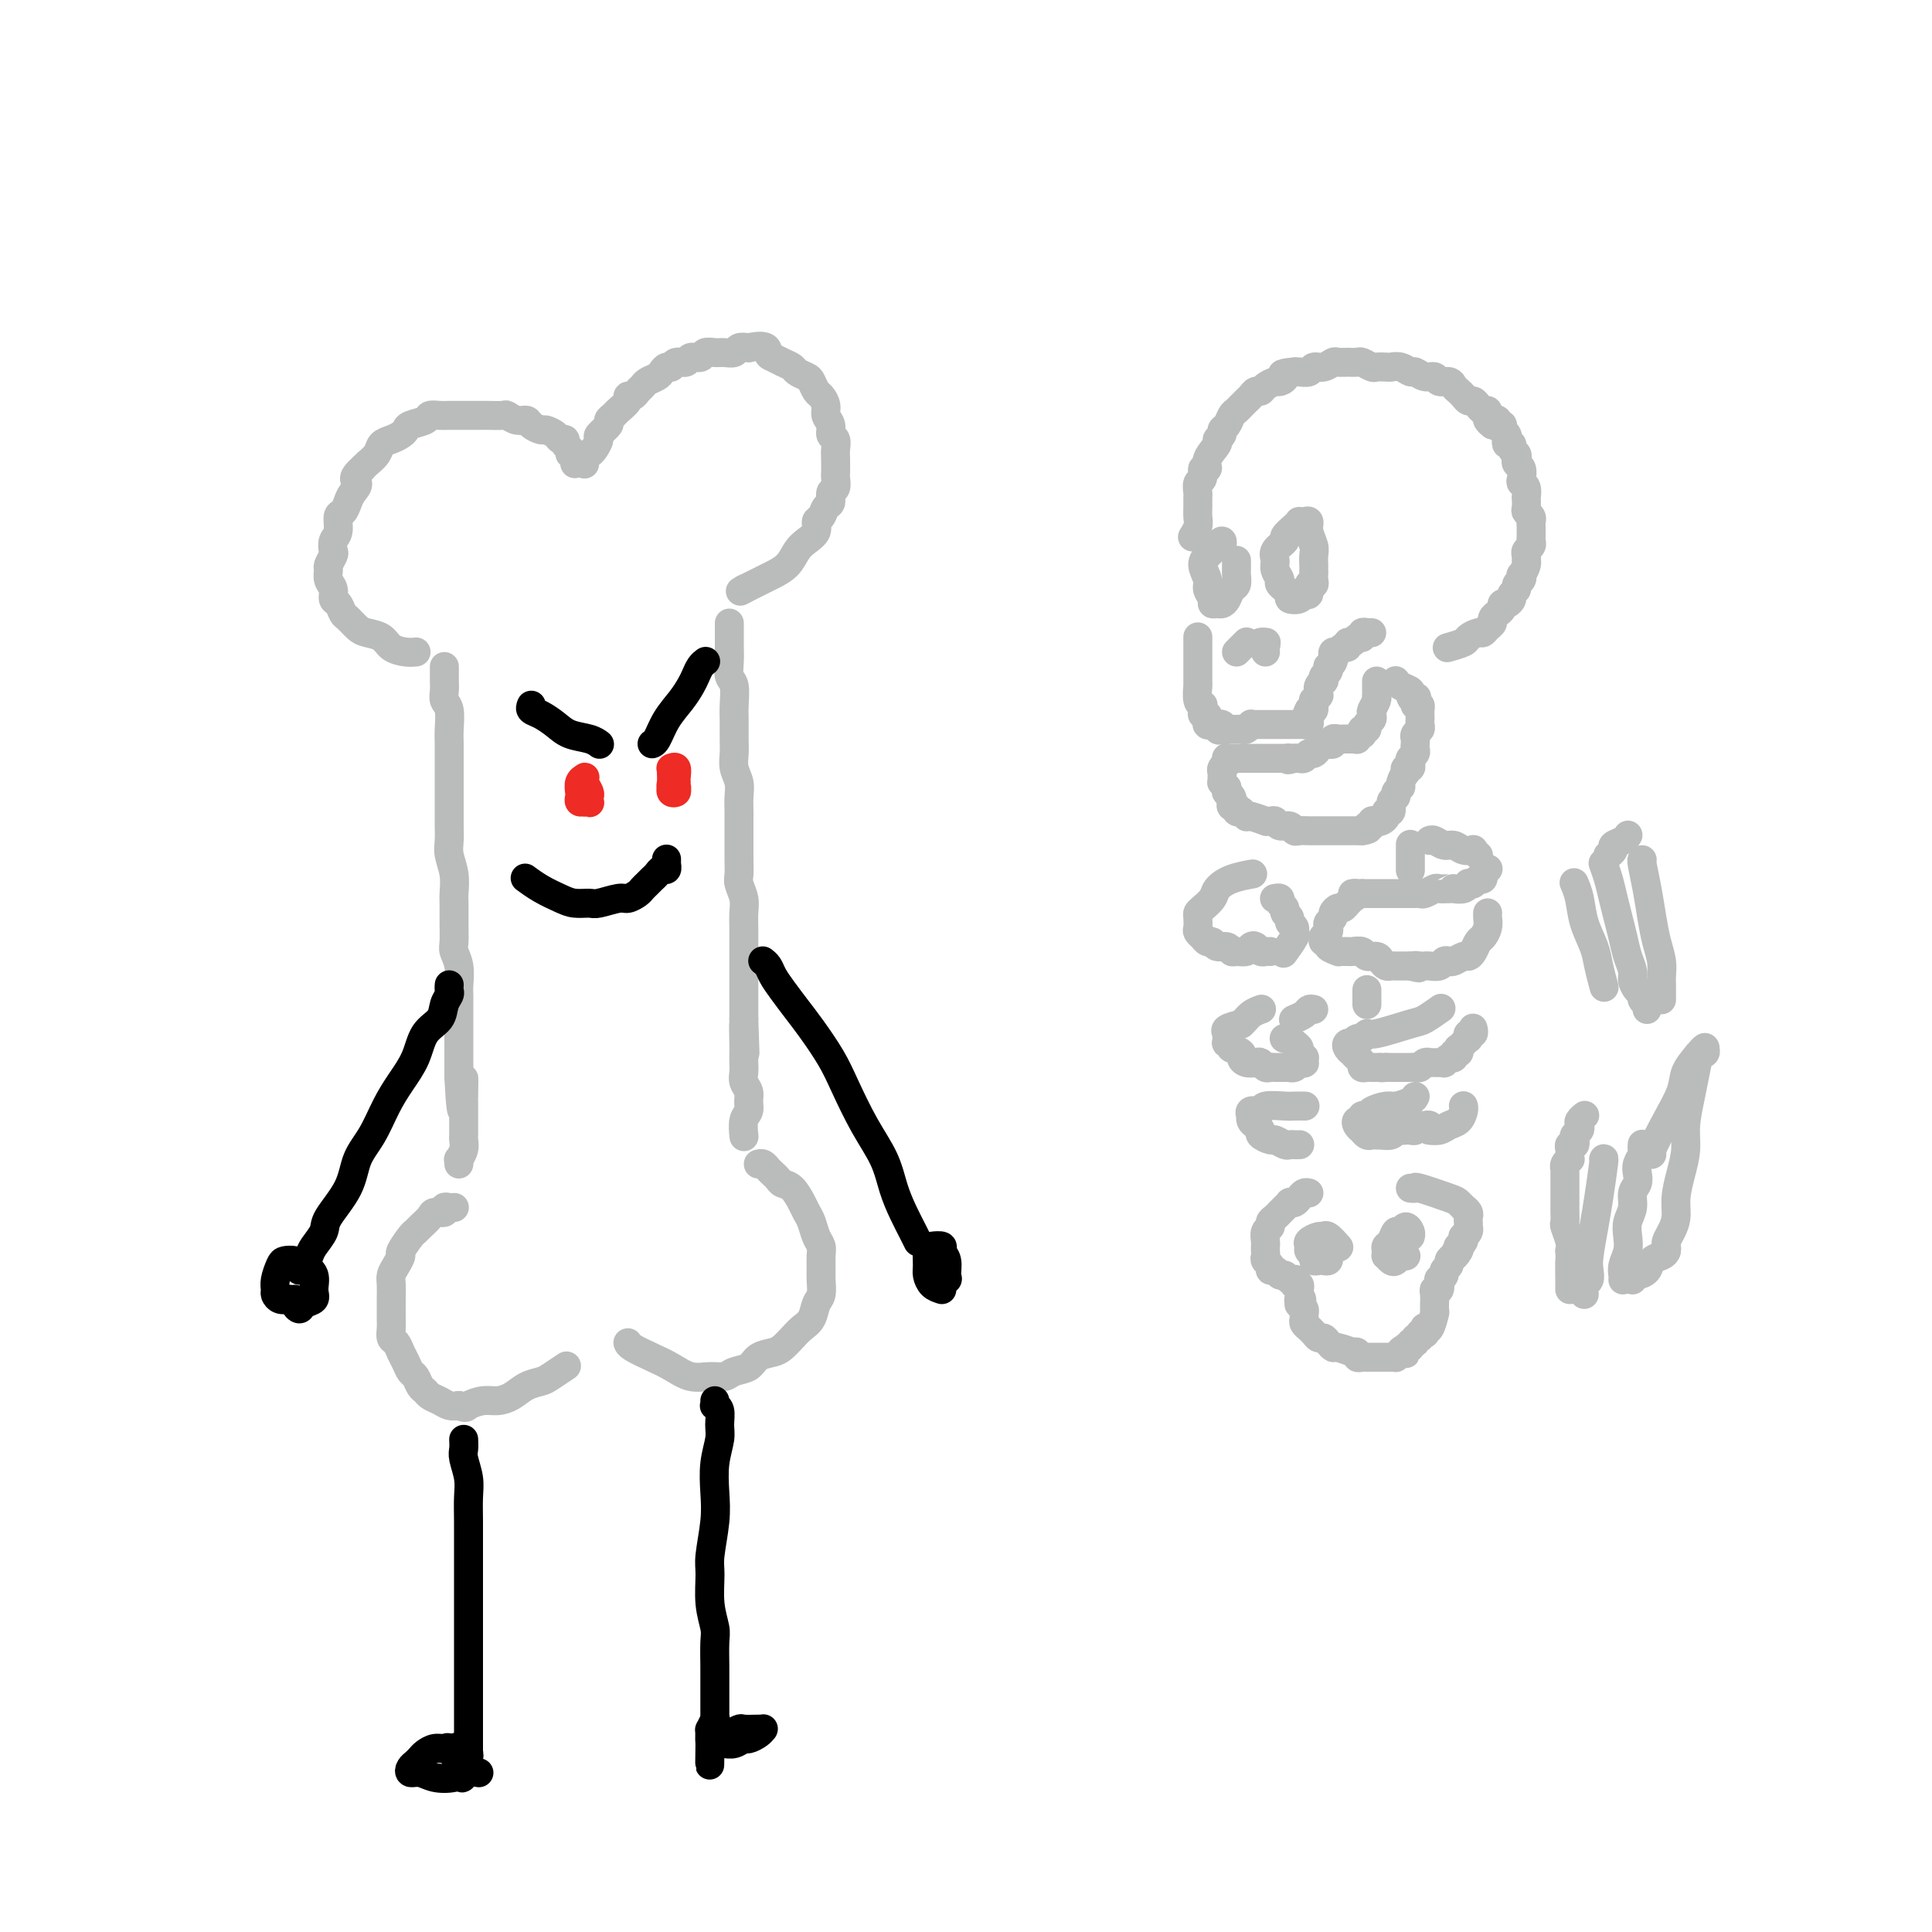<svg viewBox='0 0 400 400' version='1.1' xmlns='http://www.w3.org/2000/svg' xmlns:xlink='http://www.w3.org/1999/xlink'><g fill='none' stroke='#BABBBB' stroke-width='6' stroke-linecap='round' stroke-linejoin='round'><path d='M119,96c-0.033,-0.839 -0.065,-1.677 0,-2c0.065,-0.323 0.229,-0.129 0,0c-0.229,0.129 -0.849,0.193 -1,0c-0.151,-0.193 0.168,-0.643 0,-1c-0.168,-0.357 -0.823,-0.621 -1,-1c-0.177,-0.379 0.122,-0.871 0,-1c-0.122,-0.129 -0.667,0.106 -1,0c-0.333,-0.106 -0.456,-0.554 -1,-1c-0.544,-0.446 -1.510,-0.889 -2,-1c-0.490,-0.111 -0.503,0.110 -1,0c-0.497,-0.110 -1.479,-0.551 -2,-1c-0.521,-0.449 -0.581,-0.905 -1,-1c-0.419,-0.095 -1.197,0.171 -2,0c-0.803,-0.171 -1.632,-0.778 -2,-1c-0.368,-0.222 -0.273,-0.060 -1,0c-0.727,0.060 -2.274,0.016 -3,0c-0.726,-0.016 -0.631,-0.004 -1,0c-0.369,0.004 -1.201,0.001 -2,0c-0.799,-0.001 -1.566,-0.001 -2,0c-0.434,0.001 -0.534,0.003 -1,0c-0.466,-0.003 -1.298,-0.012 -2,0c-0.702,0.012 -1.273,0.045 -2,0c-0.727,-0.045 -1.609,-0.167 -2,0c-0.391,0.167 -0.293,0.622 -1,1c-0.707,0.378 -2.221,0.678 -3,1c-0.779,0.322 -0.824,0.666 -1,1c-0.176,0.334 -0.485,0.656 -1,1c-0.515,0.344 -1.238,0.708 -2,1c-0.762,0.292 -1.565,0.511 -2,1c-0.435,0.489 -0.502,1.247 -1,2c-0.498,0.753 -1.428,1.501 -2,2c-0.572,0.499 -0.786,0.750 -1,1'/><path d='M75,97c-2.654,2.284 -1.290,2.494 -1,3c0.290,0.506 -0.496,1.308 -1,2c-0.504,0.692 -0.727,1.273 -1,2c-0.273,0.727 -0.595,1.599 -1,2c-0.405,0.401 -0.892,0.330 -1,1c-0.108,0.670 0.163,2.081 0,3c-0.163,0.919 -0.761,1.344 -1,2c-0.239,0.656 -0.118,1.541 0,2c0.118,0.459 0.232,0.493 0,1c-0.232,0.507 -0.809,1.488 -1,2c-0.191,0.512 0.004,0.556 0,1c-0.004,0.444 -0.208,1.289 0,2c0.208,0.711 0.828,1.289 1,2c0.172,0.711 -0.105,1.556 0,2c0.105,0.444 0.593,0.486 1,1c0.407,0.514 0.732,1.499 1,2c0.268,0.501 0.480,0.519 1,1c0.520,0.481 1.350,1.425 2,2c0.650,0.575 1.120,0.781 2,1c0.880,0.219 2.169,0.451 3,1c0.831,0.549 1.202,1.415 2,2c0.798,0.585 2.023,0.888 3,1c0.977,0.112 1.708,0.032 2,0c0.292,-0.032 0.146,-0.016 0,0'/><path d='M121,96c-0.007,-0.023 -0.013,-0.047 0,0c0.013,0.047 0.046,0.163 0,0c-0.046,-0.163 -0.172,-0.606 0,-1c0.172,-0.394 0.642,-0.739 1,-1c0.358,-0.261 0.603,-0.437 1,-1c0.397,-0.563 0.947,-1.513 1,-2c0.053,-0.487 -0.390,-0.511 0,-1c0.390,-0.489 1.615,-1.444 2,-2c0.385,-0.556 -0.069,-0.713 0,-1c0.069,-0.287 0.663,-0.703 1,-1c0.337,-0.297 0.419,-0.475 1,-1c0.581,-0.525 1.662,-1.398 2,-2c0.338,-0.602 -0.065,-0.935 0,-1c0.065,-0.065 0.599,0.137 1,0c0.401,-0.137 0.671,-0.614 1,-1c0.329,-0.386 0.718,-0.682 1,-1c0.282,-0.318 0.457,-0.659 1,-1c0.543,-0.341 1.454,-0.684 2,-1c0.546,-0.316 0.728,-0.605 1,-1c0.272,-0.395 0.635,-0.894 1,-1c0.365,-0.106 0.732,0.183 1,0c0.268,-0.183 0.438,-0.837 1,-1c0.562,-0.163 1.516,0.167 2,0c0.484,-0.167 0.500,-0.830 1,-1c0.500,-0.170 1.486,0.151 2,0c0.514,-0.151 0.557,-0.776 1,-1c0.443,-0.224 1.287,-0.046 2,0c0.713,0.046 1.294,-0.039 2,0c0.706,0.039 1.536,0.203 2,0c0.464,-0.203 0.561,-0.772 1,-1c0.439,-0.228 1.219,-0.114 2,0'/><path d='M155,72c4.118,-0.904 3.914,0.335 4,1c0.086,0.665 0.460,0.756 1,1c0.540,0.244 1.244,0.642 2,1c0.756,0.358 1.565,0.677 2,1c0.435,0.323 0.498,0.649 1,1c0.502,0.351 1.445,0.727 2,1c0.555,0.273 0.722,0.443 1,1c0.278,0.557 0.667,1.500 1,2c0.333,0.500 0.610,0.558 1,1c0.390,0.442 0.893,1.269 1,2c0.107,0.731 -0.182,1.365 0,2c0.182,0.635 0.833,1.271 1,2c0.167,0.729 -0.151,1.551 0,2c0.151,0.449 0.772,0.525 1,1c0.228,0.475 0.062,1.350 0,2c-0.062,0.650 -0.021,1.076 0,2c0.021,0.924 0.020,2.346 0,3c-0.020,0.654 -0.061,0.541 0,1c0.061,0.459 0.224,1.489 0,2c-0.224,0.511 -0.835,0.503 -1,1c-0.165,0.497 0.115,1.498 0,2c-0.115,0.502 -0.625,0.505 -1,1c-0.375,0.495 -0.614,1.483 -1,2c-0.386,0.517 -0.917,0.565 -1,1c-0.083,0.435 0.283,1.258 0,2c-0.283,0.742 -1.215,1.402 -2,2c-0.785,0.598 -1.423,1.133 -2,2c-0.577,0.867 -1.093,2.068 -2,3c-0.907,0.932 -2.206,1.597 -3,2c-0.794,0.403 -1.084,0.544 -2,1c-0.916,0.456 -2.458,1.228 -4,2'/><path d='M154,122c-1.400,0.778 -0.400,0.222 0,0c0.400,-0.222 0.200,-0.111 0,0'/><path d='M151,129c0.000,0.328 0.000,0.657 0,1c-0.000,0.343 -0.001,0.701 0,1c0.001,0.299 0.004,0.539 0,1c-0.004,0.461 -0.015,1.142 0,2c0.015,0.858 0.057,1.894 0,3c-0.057,1.106 -0.211,2.281 0,3c0.211,0.719 0.789,0.982 1,2c0.211,1.018 0.056,2.789 0,4c-0.056,1.211 -0.011,1.860 0,3c0.011,1.140 -0.011,2.770 0,4c0.011,1.230 0.056,2.062 0,3c-0.056,0.938 -0.211,1.984 0,3c0.211,1.016 0.789,2.003 1,3c0.211,0.997 0.057,2.003 0,3c-0.057,0.997 -0.015,1.986 0,3c0.015,1.014 0.003,2.052 0,3c-0.003,0.948 0.003,1.804 0,3c-0.003,1.196 -0.015,2.732 0,4c0.015,1.268 0.057,2.269 0,3c-0.057,0.731 -0.211,1.193 0,2c0.211,0.807 0.789,1.958 1,3c0.211,1.042 0.057,1.974 0,3c-0.057,1.026 -0.015,2.147 0,3c0.015,0.853 0.004,1.440 0,2c-0.004,0.560 -0.001,1.094 0,2c0.001,0.906 0.000,2.186 0,3c-0.000,0.814 -0.000,1.163 0,2c0.000,0.837 0.000,2.163 0,3c-0.000,0.837 -0.000,1.187 0,2c0.000,0.813 0.000,2.089 0,3c-0.000,0.911 -0.000,1.455 0,2'/><path d='M154,211c0.464,12.982 0.125,4.437 0,2c-0.125,-2.437 -0.034,1.234 0,3c0.034,1.766 0.013,1.628 0,2c-0.013,0.372 -0.018,1.254 0,2c0.018,0.746 0.058,1.355 0,2c-0.058,0.645 -0.216,1.326 0,2c0.216,0.674 0.804,1.340 1,2c0.196,0.660 0.000,1.312 0,2c-0.000,0.688 0.196,1.411 0,2c-0.196,0.589 -0.784,1.043 -1,2c-0.216,0.957 -0.062,2.416 0,3c0.062,0.584 0.031,0.292 0,0'/><path d='M92,138c-0.001,0.327 -0.001,0.654 0,1c0.001,0.346 0.004,0.709 0,1c-0.004,0.291 -0.015,0.508 0,1c0.015,0.492 0.057,1.260 0,2c-0.057,0.740 -0.211,1.452 0,2c0.211,0.548 0.789,0.932 1,2c0.211,1.068 0.057,2.820 0,4c-0.057,1.180 -0.015,1.789 0,3c0.015,1.211 0.004,3.023 0,4c-0.004,0.977 -0.001,1.118 0,2c0.001,0.882 -0.001,2.504 0,4c0.001,1.496 0.004,2.868 0,4c-0.004,1.132 -0.015,2.026 0,3c0.015,0.974 0.057,2.027 0,3c-0.057,0.973 -0.211,1.866 0,3c0.211,1.134 0.789,2.510 1,4c0.211,1.490 0.056,3.095 0,4c-0.056,0.905 -0.011,1.112 0,2c0.011,0.888 -0.011,2.458 0,4c0.011,1.542 0.056,3.057 0,4c-0.056,0.943 -0.211,1.315 0,2c0.211,0.685 0.789,1.682 1,3c0.211,1.318 0.057,2.957 0,4c-0.057,1.043 -0.015,1.490 0,2c0.015,0.510 0.004,1.081 0,2c-0.004,0.919 -0.001,2.185 0,3c0.001,0.815 0.000,1.180 0,2c-0.000,0.820 -0.000,2.096 0,3c0.000,0.904 0.000,1.436 0,2c-0.000,0.564 -0.000,1.161 0,2c0.000,0.839 0.000,1.919 0,3'/><path d='M95,223c0.691,13.202 0.917,3.708 1,1c0.083,-2.708 0.022,1.371 0,3c-0.022,1.629 -0.006,0.808 0,1c0.006,0.192 0.001,1.399 0,2c-0.001,0.601 0.001,0.597 0,1c-0.001,0.403 -0.004,1.212 0,2c0.004,0.788 0.015,1.555 0,2c-0.015,0.445 -0.057,0.568 0,1c0.057,0.432 0.211,1.174 0,2c-0.211,0.826 -0.789,1.737 -1,2c-0.211,0.263 -0.057,-0.121 0,0c0.057,0.121 0.016,0.749 0,1c-0.016,0.251 -0.008,0.126 0,0'/><path d='M94,250c-0.021,0.002 -0.042,0.005 0,0c0.042,-0.005 0.148,-0.016 0,0c-0.148,0.016 -0.549,0.059 -1,0c-0.451,-0.059 -0.950,-0.219 -1,0c-0.050,0.219 0.351,0.819 0,1c-0.351,0.181 -1.455,-0.056 -2,0c-0.545,0.056 -0.532,0.404 -1,1c-0.468,0.596 -1.417,1.440 -2,2c-0.583,0.560 -0.800,0.835 -1,1c-0.200,0.165 -0.383,0.218 -1,1c-0.617,0.782 -1.668,2.291 -2,3c-0.332,0.709 0.055,0.616 0,1c-0.055,0.384 -0.551,1.243 -1,2c-0.449,0.757 -0.853,1.410 -1,2c-0.147,0.590 -0.039,1.116 0,2c0.039,0.884 0.010,2.125 0,3c-0.010,0.875 0.000,1.385 0,2c-0.000,0.615 -0.011,1.334 0,2c0.011,0.666 0.044,1.280 0,2c-0.044,0.720 -0.167,1.545 0,2c0.167,0.455 0.622,0.541 1,1c0.378,0.459 0.679,1.293 1,2c0.321,0.707 0.664,1.289 1,2c0.336,0.711 0.667,1.553 1,2c0.333,0.447 0.670,0.501 1,1c0.330,0.499 0.655,1.444 1,2c0.345,0.556 0.711,0.724 1,1c0.289,0.276 0.500,0.662 1,1c0.500,0.338 1.288,0.630 2,1c0.712,0.370 1.346,0.820 2,1c0.654,0.180 1.327,0.090 2,0'/><path d='M95,291c1.547,0.682 1.414,0.386 2,0c0.586,-0.386 1.890,-0.863 3,-1c1.110,-0.137 2.025,0.067 3,0c0.975,-0.067 2.010,-0.404 3,-1c0.990,-0.596 1.936,-1.452 3,-2c1.064,-0.548 2.246,-0.788 3,-1c0.754,-0.212 1.078,-0.397 2,-1c0.922,-0.603 2.440,-1.624 3,-2c0.560,-0.376 0.160,-0.107 0,0c-0.160,0.107 -0.080,0.054 0,0'/><path d='M157,241c0.333,-0.089 0.666,-0.178 1,0c0.334,0.178 0.670,0.623 1,1c0.330,0.377 0.656,0.685 1,1c0.344,0.315 0.708,0.637 1,1c0.292,0.363 0.512,0.768 1,1c0.488,0.232 1.244,0.292 2,1c0.756,0.708 1.513,2.063 2,3c0.487,0.937 0.705,1.457 1,2c0.295,0.543 0.668,1.108 1,2c0.332,0.892 0.625,2.111 1,3c0.375,0.889 0.833,1.450 1,2c0.167,0.550 0.041,1.091 0,2c-0.041,0.909 0.001,2.187 0,3c-0.001,0.813 -0.045,1.162 0,2c0.045,0.838 0.178,2.164 0,3c-0.178,0.836 -0.667,1.183 -1,2c-0.333,0.817 -0.511,2.103 -1,3c-0.489,0.897 -1.290,1.405 -2,2c-0.710,0.595 -1.330,1.276 -2,2c-0.670,0.724 -1.391,1.489 -2,2c-0.609,0.511 -1.107,0.768 -2,1c-0.893,0.232 -2.181,0.440 -3,1c-0.819,0.560 -1.170,1.472 -2,2c-0.830,0.528 -2.140,0.671 -3,1c-0.860,0.329 -1.271,0.842 -2,1c-0.729,0.158 -1.775,-0.041 -3,0c-1.225,0.041 -2.630,0.323 -4,0c-1.370,-0.323 -2.707,-1.249 -4,-2c-1.293,-0.751 -2.542,-1.325 -4,-2c-1.458,-0.675 -3.123,-1.451 -4,-2c-0.877,-0.549 -0.965,-0.871 -1,-1c-0.035,-0.129 -0.018,-0.064 0,0'/></g>
<g fill='none' stroke='#000000' stroke-width='6' stroke-linecap='round' stroke-linejoin='round'><path d='M138,178c-0.002,-0.122 -0.003,-0.244 0,0c0.003,0.244 0.012,0.853 0,1c-0.012,0.147 -0.045,-0.168 0,0c0.045,0.168 0.167,0.818 0,1c-0.167,0.182 -0.622,-0.106 -1,0c-0.378,0.106 -0.678,0.605 -1,1c-0.322,0.395 -0.667,0.684 -1,1c-0.333,0.316 -0.653,0.658 -1,1c-0.347,0.342 -0.719,0.684 -1,1c-0.281,0.316 -0.469,0.606 -1,1c-0.531,0.394 -1.405,0.891 -2,1c-0.595,0.109 -0.910,-0.169 -2,0c-1.090,0.169 -2.956,0.786 -4,1c-1.044,0.214 -1.268,0.026 -2,0c-0.732,-0.026 -1.972,0.112 -3,0c-1.028,-0.112 -1.842,-0.473 -3,-1c-1.158,-0.527 -2.658,-1.219 -4,-2c-1.342,-0.781 -2.526,-1.652 -3,-2c-0.474,-0.348 -0.237,-0.174 0,0'/><path d='M110,146c-0.152,0.355 -0.305,0.711 0,1c0.305,0.289 1.066,0.512 2,1c0.934,0.488 2.040,1.241 3,2c0.960,0.759 1.773,1.523 3,2c1.227,0.477 2.869,0.667 4,1c1.131,0.333 1.752,0.809 2,1c0.248,0.191 0.124,0.095 0,0'/><path d='M146,137c0.088,-0.064 0.176,-0.128 0,0c-0.176,0.128 -0.617,0.448 -1,1c-0.383,0.552 -0.708,1.335 -1,2c-0.292,0.665 -0.551,1.211 -1,2c-0.449,0.789 -1.087,1.819 -2,3c-0.913,1.181 -2.100,2.512 -3,4c-0.900,1.488 -1.511,3.131 -2,4c-0.489,0.869 -0.854,0.962 -1,1c-0.146,0.038 -0.073,0.019 0,0'/></g>
<g fill='none' stroke='#EE2B24' stroke-width='6' stroke-linecap='round' stroke-linejoin='round'><path d='M121,165c0.008,-0.115 0.016,-0.230 0,0c-0.016,0.230 -0.057,0.806 0,1c0.057,0.194 0.210,0.007 0,0c-0.210,-0.007 -0.785,0.166 -1,0c-0.215,-0.166 -0.072,-0.672 0,-1c0.072,-0.328 0.071,-0.478 0,-1c-0.071,-0.522 -0.211,-1.415 0,-2c0.211,-0.585 0.775,-0.862 1,-1c0.225,-0.138 0.113,-0.139 0,0c-0.113,0.139 -0.225,0.416 0,1c0.225,0.584 0.789,1.473 1,2c0.211,0.527 0.070,0.691 0,1c-0.070,0.309 -0.070,0.763 0,1c0.070,0.237 0.211,0.256 0,0c-0.211,-0.256 -0.775,-0.787 -1,-1c-0.225,-0.213 -0.113,-0.106 0,0'/><path d='M140,162c0.008,-0.114 0.016,-0.229 0,0c-0.016,0.229 -0.057,0.801 0,1c0.057,0.199 0.211,0.025 0,0c-0.211,-0.025 -0.788,0.098 -1,0c-0.212,-0.098 -0.058,-0.418 0,-1c0.058,-0.582 0.019,-1.425 0,-2c-0.019,-0.575 -0.019,-0.880 0,-1c0.019,-0.120 0.057,-0.054 0,0c-0.057,0.054 -0.211,0.095 0,0c0.211,-0.095 0.785,-0.326 1,0c0.215,0.326 0.072,1.208 0,2c-0.072,0.792 -0.072,1.494 0,2c0.072,0.506 0.215,0.816 0,1c-0.215,0.184 -0.789,0.242 -1,0c-0.211,-0.242 -0.060,-0.783 0,-1c0.060,-0.217 0.030,-0.108 0,0'/></g>
<g fill='none' stroke='#000000' stroke-width='6' stroke-linecap='round' stroke-linejoin='round'><path d='M93,204c0.007,-0.094 0.015,-0.188 0,0c-0.015,0.188 -0.052,0.656 0,1c0.052,0.344 0.195,0.562 0,1c-0.195,0.438 -0.726,1.095 -1,2c-0.274,0.905 -0.289,2.056 -1,3c-0.711,0.944 -2.118,1.679 -3,3c-0.882,1.321 -1.238,3.226 -2,5c-0.762,1.774 -1.931,3.417 -3,5c-1.069,1.583 -2.038,3.106 -3,5c-0.962,1.894 -1.916,4.159 -3,6c-1.084,1.841 -2.297,3.260 -3,5c-0.703,1.740 -0.895,3.803 -2,6c-1.105,2.197 -3.122,4.529 -4,6c-0.878,1.471 -0.617,2.083 -1,3c-0.383,0.917 -1.409,2.141 -2,3c-0.591,0.859 -0.746,1.354 -1,2c-0.254,0.646 -0.607,1.443 -1,2c-0.393,0.557 -0.827,0.873 -1,1c-0.173,0.127 -0.087,0.063 0,0'/><path d='M60,269c-0.730,0.093 -1.460,0.186 -2,0c-0.540,-0.186 -0.889,-0.652 -1,-1c-0.111,-0.348 0.015,-0.577 0,-1c-0.015,-0.423 -0.170,-1.039 0,-2c0.170,-0.961 0.666,-2.267 1,-3c0.334,-0.733 0.506,-0.895 1,-1c0.494,-0.105 1.311,-0.155 2,0c0.689,0.155 1.250,0.513 2,1c0.750,0.487 1.691,1.102 2,2c0.309,0.898 -0.012,2.080 0,3c0.012,0.920 0.357,1.577 0,2c-0.357,0.423 -1.416,0.611 -2,1c-0.584,0.389 -0.693,0.981 -1,1c-0.307,0.019 -0.814,-0.533 -1,-1c-0.186,-0.467 -0.053,-0.848 0,-1c0.053,-0.152 0.027,-0.076 0,0'/><path d='M158,199c-0.007,-0.005 -0.013,-0.010 0,0c0.013,0.010 0.047,0.035 0,0c-0.047,-0.035 -0.175,-0.130 0,0c0.175,0.130 0.654,0.486 1,1c0.346,0.514 0.561,1.186 1,2c0.439,0.814 1.103,1.772 2,3c0.897,1.228 2.028,2.728 3,4c0.972,1.272 1.787,2.316 3,4c1.213,1.684 2.825,4.007 4,6c1.175,1.993 1.914,3.656 3,6c1.086,2.344 2.518,5.369 4,8c1.482,2.631 3.014,4.866 4,7c0.986,2.134 1.427,4.165 2,6c0.573,1.835 1.278,3.472 2,5c0.722,1.528 1.462,2.946 2,4c0.538,1.054 0.876,1.745 1,2c0.124,0.255 0.036,0.073 0,0c-0.036,-0.073 -0.018,-0.036 0,0'/><path d='M195,267c-0.731,-0.235 -1.462,-0.469 -2,-1c-0.538,-0.531 -0.882,-1.358 -1,-2c-0.118,-0.642 -0.008,-1.098 0,-2c0.008,-0.902 -0.085,-2.251 0,-3c0.085,-0.749 0.348,-0.898 1,-1c0.652,-0.102 1.693,-0.158 2,0c0.307,0.158 -0.120,0.529 0,1c0.120,0.471 0.789,1.040 1,2c0.211,0.960 -0.035,2.310 0,3c0.035,0.690 0.349,0.721 0,1c-0.349,0.279 -1.363,0.806 -2,1c-0.637,0.194 -0.896,0.055 -1,0c-0.104,-0.055 -0.052,-0.028 0,0'/><path d='M96,298c0.030,0.716 0.061,1.432 0,2c-0.061,0.568 -0.212,0.989 0,2c0.212,1.011 0.789,2.611 1,4c0.211,1.389 0.057,2.565 0,4c-0.057,1.435 -0.015,3.128 0,5c0.015,1.872 0.004,3.924 0,6c-0.004,2.076 -0.001,4.176 0,6c0.001,1.824 0.000,3.370 0,5c-0.000,1.630 -0.000,3.342 0,5c0.000,1.658 0.000,3.263 0,5c-0.000,1.737 -0.000,3.607 0,5c0.000,1.393 0.000,2.310 0,3c-0.000,0.690 -0.000,1.153 0,2c0.000,0.847 0.000,2.077 0,3c-0.000,0.923 -0.000,1.539 0,2c0.000,0.461 0.000,0.767 0,1c-0.000,0.233 -0.000,0.392 0,1c0.000,0.608 0.000,1.666 0,2c-0.000,0.334 -0.000,-0.055 0,0c0.000,0.055 0.000,0.554 0,1c-0.000,0.446 -0.000,0.837 0,1c0.000,0.163 0.000,0.096 0,0c-0.000,-0.096 -0.000,-0.221 0,0c0.000,0.221 0.001,0.787 0,1c-0.001,0.213 -0.004,0.071 0,0c0.004,-0.071 0.015,-0.072 0,0c-0.015,0.072 -0.057,0.215 0,0c0.057,-0.215 0.211,-0.790 0,-1c-0.211,-0.210 -0.788,-0.057 -1,0c-0.212,0.057 -0.061,0.016 0,0c0.061,-0.016 0.030,-0.008 0,0'/><path d='M96,363c-0.179,10.039 -0.628,2.637 -1,0c-0.372,-2.637 -0.667,-0.507 -1,0c-0.333,0.507 -0.705,-0.607 -1,-1c-0.295,-0.393 -0.513,-0.064 -1,0c-0.487,0.064 -1.244,-0.138 -2,0c-0.756,0.138 -1.510,0.615 -2,1c-0.490,0.385 -0.714,0.677 -1,1c-0.286,0.323 -0.633,0.679 -1,1c-0.367,0.321 -0.755,0.609 -1,1c-0.245,0.391 -0.347,0.886 0,1c0.347,0.114 1.144,-0.151 2,0c0.856,0.151 1.771,0.720 3,1c1.229,0.280 2.773,0.271 4,0c1.227,-0.271 2.138,-0.804 3,-1c0.862,-0.196 1.675,-0.056 2,0c0.325,0.056 0.163,0.028 0,0'/><path d='M148,290c0.031,0.433 0.062,0.866 0,1c-0.062,0.134 -0.216,-0.031 0,0c0.216,0.031 0.804,0.257 1,1c0.196,0.743 0.001,2.001 0,3c-0.001,0.999 0.192,1.738 0,3c-0.192,1.262 -0.769,3.049 -1,5c-0.231,1.951 -0.115,4.068 0,6c0.115,1.932 0.231,3.680 0,6c-0.231,2.320 -0.808,5.213 -1,7c-0.192,1.787 0.001,2.467 0,4c-0.001,1.533 -0.196,3.919 0,6c0.196,2.081 0.785,3.856 1,5c0.215,1.144 0.058,1.657 0,3c-0.058,1.343 -0.015,3.515 0,5c0.015,1.485 0.004,2.281 0,3c-0.004,0.719 -0.001,1.360 0,2c0.001,0.640 0.001,1.280 0,2c-0.001,0.720 -0.004,1.521 0,2c0.004,0.479 0.015,0.635 0,1c-0.015,0.365 -0.057,0.938 0,1c0.057,0.062 0.211,-0.386 0,0c-0.211,0.386 -0.789,1.606 -1,2c-0.211,0.394 -0.057,-0.038 0,0c0.057,0.038 0.015,0.546 0,1c-0.015,0.454 -0.004,0.854 0,1c0.004,0.146 0.001,0.039 0,0c-0.001,-0.039 -0.000,-0.011 0,0c0.000,0.011 0.000,0.003 0,0c-0.000,-0.003 -0.000,-0.001 0,0c0.000,0.001 0.000,0.000 0,0c-0.000,-0.000 -0.000,-0.000 0,0'/><path d='M147,360c-0.142,10.768 0.003,2.689 0,0c-0.003,-2.689 -0.153,0.013 0,1c0.153,0.987 0.608,0.261 1,0c0.392,-0.261 0.720,-0.055 1,0c0.280,0.055 0.512,-0.041 1,0c0.488,0.041 1.231,0.217 2,0c0.769,-0.217 1.565,-0.829 2,-1c0.435,-0.171 0.509,0.098 1,0c0.491,-0.098 1.400,-0.562 2,-1c0.600,-0.438 0.892,-0.849 1,-1c0.108,-0.151 0.032,-0.040 0,0c-0.032,0.040 -0.021,0.010 0,0c0.021,-0.010 0.051,0.001 0,0c-0.051,-0.001 -0.182,-0.014 -1,0c-0.818,0.014 -2.322,0.055 -3,0c-0.678,-0.055 -0.529,-0.207 -1,0c-0.471,0.207 -1.563,0.773 -2,1c-0.437,0.227 -0.218,0.113 0,0'/></g>
<g fill='none' stroke='#BABBBB' stroke-width='6' stroke-linecap='round' stroke-linejoin='round'><path d='M309,88c-0.416,-0.341 -0.832,-0.683 -1,-1c-0.168,-0.317 -0.086,-0.611 0,-1c0.086,-0.389 0.178,-0.874 0,-1c-0.178,-0.126 -0.625,0.107 -1,0c-0.375,-0.107 -0.678,-0.554 -1,-1c-0.322,-0.446 -0.664,-0.893 -1,-1c-0.336,-0.107 -0.666,0.125 -1,0c-0.334,-0.125 -0.671,-0.607 -1,-1c-0.329,-0.393 -0.651,-0.698 -1,-1c-0.349,-0.302 -0.726,-0.602 -1,-1c-0.274,-0.398 -0.444,-0.895 -1,-1c-0.556,-0.105 -1.496,0.183 -2,0c-0.504,-0.183 -0.571,-0.837 -1,-1c-0.429,-0.163 -1.218,0.167 -2,0c-0.782,-0.167 -1.556,-0.829 -2,-1c-0.444,-0.171 -0.557,0.150 -1,0c-0.443,-0.150 -1.217,-0.771 -2,-1c-0.783,-0.229 -1.576,-0.065 -2,0c-0.424,0.065 -0.480,0.032 -1,0c-0.520,-0.032 -1.504,-0.061 -2,0c-0.496,0.061 -0.504,0.213 -1,0c-0.496,-0.213 -1.480,-0.790 -2,-1c-0.520,-0.210 -0.576,-0.052 -1,0c-0.424,0.052 -1.217,-0.001 -2,0c-0.783,0.001 -1.557,0.057 -2,0c-0.443,-0.057 -0.556,-0.225 -1,0c-0.444,0.225 -1.218,0.845 -2,1c-0.782,0.155 -1.570,-0.154 -2,0c-0.430,0.154 -0.500,0.772 -1,1c-0.500,0.228 -1.428,0.065 -2,0c-0.572,-0.065 -0.786,-0.033 -1,0'/><path d='M268,77c-3.804,0.317 -2.315,0.611 -2,1c0.315,0.389 -0.546,0.874 -1,1c-0.454,0.126 -0.503,-0.107 -1,0c-0.497,0.107 -1.443,0.553 -2,1c-0.557,0.447 -0.727,0.893 -1,1c-0.273,0.107 -0.651,-0.126 -1,0c-0.349,0.126 -0.671,0.610 -1,1c-0.329,0.390 -0.665,0.686 -1,1c-0.335,0.314 -0.668,0.648 -1,1c-0.332,0.352 -0.662,0.724 -1,1c-0.338,0.276 -0.683,0.456 -1,1c-0.317,0.544 -0.605,1.454 -1,2c-0.395,0.546 -0.898,0.730 -1,1c-0.102,0.270 0.198,0.627 0,1c-0.198,0.373 -0.894,0.764 -1,1c-0.106,0.236 0.379,0.319 0,1c-0.379,0.681 -1.622,1.960 -2,3c-0.378,1.040 0.109,1.841 0,2c-0.109,0.159 -0.814,-0.323 -1,0c-0.186,0.323 0.146,1.451 0,2c-0.146,0.549 -0.772,0.517 -1,1c-0.228,0.483 -0.060,1.480 0,2c0.060,0.520 0.012,0.564 0,1c-0.012,0.436 0.010,1.266 0,2c-0.010,0.734 -0.054,1.372 0,2c0.054,0.628 0.207,1.246 0,2c-0.207,0.754 -0.773,1.644 -1,2c-0.227,0.356 -0.113,0.178 0,0'/><path d='M309,87c-0.121,-0.009 -0.243,-0.017 0,0c0.243,0.017 0.850,0.061 1,0c0.150,-0.061 -0.157,-0.227 0,0c0.157,0.227 0.778,0.849 1,1c0.222,0.151 0.046,-0.167 0,0c-0.046,0.167 0.039,0.819 0,1c-0.039,0.181 -0.203,-0.110 0,0c0.203,0.110 0.771,0.621 1,1c0.229,0.379 0.118,0.626 0,1c-0.118,0.374 -0.241,0.874 0,1c0.241,0.126 0.848,-0.121 1,0c0.152,0.121 -0.152,0.609 0,1c0.152,0.391 0.759,0.686 1,1c0.241,0.314 0.116,0.648 0,1c-0.116,0.352 -0.224,0.723 0,1c0.224,0.277 0.778,0.460 1,1c0.222,0.540 0.112,1.435 0,2c-0.112,0.565 -0.226,0.799 0,1c0.226,0.201 0.792,0.368 1,1c0.208,0.632 0.060,1.727 0,2c-0.060,0.273 -0.030,-0.278 0,0c0.030,0.278 0.061,1.383 0,2c-0.061,0.617 -0.212,0.747 0,1c0.212,0.253 0.789,0.631 1,1c0.211,0.369 0.058,0.729 0,1c-0.058,0.271 -0.019,0.454 0,1c0.019,0.546 0.019,1.456 0,2c-0.019,0.544 -0.057,0.723 0,1c0.057,0.277 0.208,0.651 0,1c-0.208,0.349 -0.774,0.671 -1,1c-0.226,0.329 -0.113,0.664 0,1'/><path d='M316,115c0.139,2.984 -0.014,1.444 0,1c0.014,-0.444 0.196,0.210 0,1c-0.196,0.790 -0.769,1.717 -1,2c-0.231,0.283 -0.118,-0.079 0,0c0.118,0.079 0.243,0.598 0,1c-0.243,0.402 -0.852,0.686 -1,1c-0.148,0.314 0.167,0.658 0,1c-0.167,0.342 -0.814,0.683 -1,1c-0.186,0.317 0.091,0.610 0,1c-0.091,0.390 -0.550,0.878 -1,1c-0.450,0.122 -0.890,-0.122 -1,0c-0.110,0.122 0.111,0.610 0,1c-0.111,0.390 -0.555,0.683 -1,1c-0.445,0.317 -0.892,0.659 -1,1c-0.108,0.341 0.121,0.683 0,1c-0.121,0.317 -0.594,0.610 -1,1c-0.406,0.390 -0.747,0.879 -1,1c-0.253,0.121 -0.419,-0.125 -1,0c-0.581,0.125 -1.579,0.621 -2,1c-0.421,0.379 -0.267,0.640 -1,1c-0.733,0.360 -2.352,0.817 -3,1c-0.648,0.183 -0.324,0.091 0,0'/><path d='M284,131c-0.455,-0.009 -0.910,-0.018 -1,0c-0.090,0.018 0.183,0.061 0,0c-0.183,-0.061 -0.824,-0.228 -1,0c-0.176,0.228 0.111,0.850 0,1c-0.111,0.150 -0.621,-0.171 -1,0c-0.379,0.171 -0.626,0.835 -1,1c-0.374,0.165 -0.875,-0.167 -1,0c-0.125,0.167 0.124,0.833 0,1c-0.124,0.167 -0.622,-0.166 -1,0c-0.378,0.166 -0.636,0.832 -1,1c-0.364,0.168 -0.833,-0.161 -1,0c-0.167,0.161 -0.031,0.813 0,1c0.031,0.187 -0.043,-0.090 0,0c0.043,0.090 0.204,0.549 0,1c-0.204,0.451 -0.773,0.895 -1,1c-0.227,0.105 -0.112,-0.130 0,0c0.112,0.130 0.223,0.626 0,1c-0.223,0.374 -0.778,0.626 -1,1c-0.222,0.374 -0.112,0.870 0,1c0.112,0.130 0.226,-0.105 0,0c-0.226,0.105 -0.792,0.549 -1,1c-0.208,0.451 -0.060,0.910 0,1c0.060,0.090 0.030,-0.187 0,0c-0.030,0.187 -0.061,0.839 0,1c0.061,0.161 0.212,-0.168 0,0c-0.212,0.168 -0.788,0.833 -1,1c-0.212,0.167 -0.060,-0.165 0,0c0.060,0.165 0.026,0.828 0,1c-0.026,0.172 -0.046,-0.146 0,0c0.046,0.146 0.156,0.756 0,1c-0.156,0.244 -0.578,0.122 -1,0'/><path d='M271,147c-0.773,1.797 -0.207,0.289 0,0c0.207,-0.289 0.055,0.639 0,1c-0.055,0.361 -0.014,0.153 0,0c0.014,-0.153 0.000,-0.251 0,0c-0.000,0.251 0.014,0.852 0,1c-0.014,0.148 -0.055,-0.156 0,0c0.055,0.156 0.207,0.774 0,1c-0.207,0.226 -0.773,0.061 -1,0c-0.227,-0.061 -0.115,-0.016 0,0c0.115,0.016 0.234,0.004 0,0c-0.234,-0.004 -0.819,-0.001 -1,0c-0.181,0.001 0.043,0.000 0,0c-0.043,-0.000 -0.354,-0.000 -1,0c-0.646,0.000 -1.626,0.000 -2,0c-0.374,-0.000 -0.142,-0.000 0,0c0.142,0.000 0.193,-0.000 0,0c-0.193,0.000 -0.629,0.000 -1,0c-0.371,-0.000 -0.676,-0.000 -1,0c-0.324,0.000 -0.665,0.000 -1,0c-0.335,-0.000 -0.663,-0.001 -1,0c-0.337,0.001 -0.682,0.004 -1,0c-0.318,-0.004 -0.610,-0.015 -1,0c-0.390,0.015 -0.879,0.057 -1,0c-0.121,-0.057 0.126,-0.211 0,0c-0.126,0.211 -0.625,0.789 -1,1c-0.375,0.211 -0.626,0.057 -1,0c-0.374,-0.057 -0.871,-0.015 -1,0c-0.129,0.015 0.110,0.004 0,0c-0.110,-0.004 -0.568,-0.001 -1,0c-0.432,0.001 -0.838,0.000 -1,0c-0.162,-0.000 -0.081,-0.000 0,0'/><path d='M254,151c-2.872,0.215 -1.553,0.254 -1,0c0.553,-0.254 0.340,-0.800 0,-1c-0.340,-0.200 -0.808,-0.054 -1,0c-0.192,0.054 -0.108,0.014 0,0c0.108,-0.014 0.239,-0.004 0,0c-0.239,0.004 -0.849,0.002 -1,0c-0.151,-0.002 0.156,-0.005 0,0c-0.156,0.005 -0.774,0.016 -1,0c-0.226,-0.016 -0.060,-0.061 0,0c0.060,0.061 0.012,0.227 0,0c-0.012,-0.227 0.011,-0.848 0,-1c-0.011,-0.152 -0.056,0.166 0,0c0.056,-0.166 0.212,-0.815 0,-1c-0.212,-0.185 -0.793,0.093 -1,0c-0.207,-0.093 -0.041,-0.558 0,-1c0.041,-0.442 -0.041,-0.862 0,-1c0.041,-0.138 0.207,0.004 0,0c-0.207,-0.004 -0.788,-0.155 -1,-1c-0.212,-0.845 -0.057,-2.385 0,-3c0.057,-0.615 0.015,-0.303 0,0c-0.015,0.303 -0.004,0.599 0,0c0.004,-0.599 0.001,-2.094 0,-3c-0.001,-0.906 -0.000,-1.222 0,-2c0.000,-0.778 0.000,-2.017 0,-3c-0.000,-0.983 -0.000,-1.709 0,-2c0.000,-0.291 0.000,-0.145 0,0'/><path d='M272,118c0.009,0.344 0.017,0.689 0,1c-0.017,0.311 -0.061,0.590 0,1c0.061,0.410 0.225,0.951 0,1c-0.225,0.049 -0.839,-0.393 -1,0c-0.161,0.393 0.131,1.620 0,2c-0.131,0.380 -0.684,-0.087 -1,0c-0.316,0.087 -0.395,0.729 -1,1c-0.605,0.271 -1.735,0.172 -2,0c-0.265,-0.172 0.336,-0.416 0,-1c-0.336,-0.584 -1.609,-1.507 -2,-2c-0.391,-0.493 0.099,-0.556 0,-1c-0.099,-0.444 -0.789,-1.270 -1,-2c-0.211,-0.730 0.055,-1.365 0,-2c-0.055,-0.635 -0.431,-1.270 0,-2c0.431,-0.730 1.670,-1.555 2,-2c0.330,-0.445 -0.249,-0.511 0,-1c0.249,-0.489 1.325,-1.400 2,-2c0.675,-0.600 0.951,-0.888 1,-1c0.049,-0.112 -0.127,-0.048 0,0c0.127,0.048 0.556,0.081 1,0c0.444,-0.081 0.904,-0.277 1,0c0.096,0.277 -0.170,1.027 0,2c0.170,0.973 0.778,2.170 1,3c0.222,0.830 0.060,1.295 0,2c-0.060,0.705 -0.016,1.651 0,2c0.016,0.349 0.005,0.100 0,0c-0.005,-0.100 -0.002,-0.050 0,0'/><path d='M256,116c0.006,0.788 0.013,1.577 0,2c-0.013,0.423 -0.045,0.481 0,1c0.045,0.519 0.167,1.498 0,2c-0.167,0.502 -0.623,0.527 -1,1c-0.377,0.473 -0.674,1.392 -1,2c-0.326,0.608 -0.680,0.903 -1,1c-0.320,0.097 -0.606,-0.003 -1,0c-0.394,0.003 -0.895,0.111 -1,0c-0.105,-0.111 0.185,-0.439 0,-1c-0.185,-0.561 -0.845,-1.355 -1,-2c-0.155,-0.645 0.196,-1.142 0,-2c-0.196,-0.858 -0.938,-2.077 -1,-3c-0.062,-0.923 0.558,-1.550 1,-2c0.442,-0.450 0.707,-0.723 1,-1c0.293,-0.277 0.615,-0.559 1,-1c0.385,-0.441 0.835,-1.042 1,-1c0.165,0.042 0.047,0.726 0,1c-0.047,0.274 -0.024,0.137 0,0'/><path d='M262,133c0.144,-0.006 0.287,-0.012 0,0c-0.287,0.012 -1.005,0.042 -1,0c0.005,-0.042 0.733,-0.156 1,0c0.267,0.156 0.072,0.580 0,1c-0.072,0.420 -0.021,0.834 0,1c0.021,0.166 0.010,0.083 0,0'/><path d='M258,133c0.083,-0.083 0.167,-0.167 0,0c-0.167,0.167 -0.583,0.583 -1,1c-0.417,0.417 -0.833,0.833 -1,1c-0.167,0.167 -0.083,0.083 0,0'/><path d='M285,141c0.001,0.341 0.001,0.682 0,1c-0.001,0.318 -0.004,0.614 0,1c0.004,0.386 0.015,0.863 0,1c-0.015,0.137 -0.055,-0.065 0,0c0.055,0.065 0.207,0.398 0,1c-0.207,0.602 -0.772,1.472 -1,2c-0.228,0.528 -0.117,0.715 0,1c0.117,0.285 0.241,0.669 0,1c-0.241,0.331 -0.848,0.610 -1,1c-0.152,0.390 0.152,0.893 0,1c-0.152,0.107 -0.758,-0.182 -1,0c-0.242,0.182 -0.120,0.833 0,1c0.120,0.167 0.238,-0.151 0,0c-0.238,0.151 -0.834,0.773 -1,1c-0.166,0.227 0.096,0.061 0,0c-0.096,-0.061 -0.550,-0.016 -1,0c-0.450,0.016 -0.895,0.003 -1,0c-0.105,-0.003 0.130,0.003 0,0c-0.130,-0.003 -0.626,-0.015 -1,0c-0.374,0.015 -0.625,0.055 -1,0c-0.375,-0.055 -0.875,-0.207 -1,0c-0.125,0.207 0.125,0.772 0,1c-0.125,0.228 -0.625,0.118 -1,0c-0.375,-0.118 -0.625,-0.243 -1,0c-0.375,0.243 -0.874,0.853 -1,1c-0.126,0.147 0.121,-0.171 0,0c-0.121,0.171 -0.610,0.830 -1,1c-0.390,0.170 -0.682,-0.150 -1,0c-0.318,0.150 -0.663,0.771 -1,1c-0.337,0.229 -0.668,0.065 -1,0c-0.332,-0.065 -0.666,-0.033 -1,0'/><path d='M268,157c-2.173,0.619 -1.107,0.166 -1,0c0.107,-0.166 -0.746,-0.044 -1,0c-0.254,0.044 0.091,0.012 0,0c-0.091,-0.012 -0.617,-0.003 -1,0c-0.383,0.003 -0.624,0.001 -1,0c-0.376,-0.001 -0.888,-0.000 -1,0c-0.112,0.000 0.176,0.000 0,0c-0.176,-0.000 -0.817,-0.000 -1,0c-0.183,0.000 0.093,0.000 0,0c-0.093,-0.000 -0.554,-0.000 -1,0c-0.446,0.000 -0.876,0.000 -1,0c-0.124,-0.000 0.059,0.000 0,0c-0.059,-0.000 -0.360,-0.000 -1,0c-0.640,0.000 -1.621,0.000 -2,0c-0.379,-0.000 -0.158,-0.000 0,0c0.158,0.000 0.252,0.000 0,0c-0.252,-0.000 -0.851,-0.000 -1,0c-0.149,0.000 0.152,0.000 0,0c-0.152,-0.000 -0.759,-0.001 -1,0c-0.241,0.001 -0.117,0.004 0,0c0.117,-0.004 0.229,-0.016 0,0c-0.229,0.016 -0.797,0.060 -1,0c-0.203,-0.060 -0.040,-0.223 0,0c0.040,0.223 -0.042,0.833 0,1c0.042,0.167 0.208,-0.109 0,0c-0.208,0.109 -0.788,0.603 -1,1c-0.212,0.397 -0.054,0.698 0,1c0.054,0.302 0.004,0.607 0,1c-0.004,0.393 0.037,0.875 0,1c-0.037,0.125 -0.154,-0.107 0,0c0.154,0.107 0.577,0.554 1,1'/><path d='M254,163c-0.314,0.864 -0.098,0.024 0,0c0.098,-0.024 0.078,0.768 0,1c-0.078,0.232 -0.213,-0.097 0,0c0.213,0.097 0.774,0.618 1,1c0.226,0.382 0.117,0.624 0,1c-0.117,0.376 -0.243,0.884 0,1c0.243,0.116 0.853,-0.161 1,0c0.147,0.161 -0.171,0.761 0,1c0.171,0.239 0.831,0.115 1,0c0.169,-0.115 -0.153,-0.223 0,0c0.153,0.223 0.783,0.778 1,1c0.217,0.222 0.023,0.112 0,0c-0.023,-0.112 0.127,-0.227 1,0c0.873,0.227 2.471,0.797 3,1c0.529,0.203 -0.009,0.039 0,0c0.009,-0.039 0.566,0.046 1,0c0.434,-0.046 0.745,-0.223 1,0c0.255,0.223 0.453,0.844 1,1c0.547,0.156 1.442,-0.154 2,0c0.558,0.154 0.778,0.773 1,1c0.222,0.227 0.444,0.061 1,0c0.556,-0.061 1.444,-0.016 2,0c0.556,0.016 0.778,0.004 1,0c0.222,-0.004 0.445,-0.001 1,0c0.555,0.001 1.444,0.000 2,0c0.556,-0.000 0.779,-0.000 1,0c0.221,0.000 0.440,0.000 1,0c0.560,-0.000 1.459,-0.000 2,0c0.541,0.000 0.723,0.000 1,0c0.277,-0.000 0.651,-0.000 1,0c0.349,0.000 0.675,0.000 1,0'/><path d='M282,172c2.328,-0.243 1.148,-0.849 1,-1c-0.148,-0.151 0.735,0.153 1,0c0.265,-0.153 -0.088,-0.763 0,-1c0.088,-0.237 0.616,-0.100 1,0c0.384,0.100 0.624,0.164 1,0c0.376,-0.164 0.890,-0.555 1,-1c0.110,-0.445 -0.182,-0.945 0,-1c0.182,-0.055 0.837,0.336 1,0c0.163,-0.336 -0.168,-1.398 0,-2c0.168,-0.602 0.833,-0.743 1,-1c0.167,-0.257 -0.165,-0.628 0,-1c0.165,-0.372 0.828,-0.745 1,-1c0.172,-0.255 -0.146,-0.393 0,-1c0.146,-0.607 0.757,-1.682 1,-2c0.243,-0.318 0.117,0.122 0,0c-0.117,-0.122 -0.224,-0.806 0,-1c0.224,-0.194 0.778,0.103 1,0c0.222,-0.103 0.112,-0.605 0,-1c-0.112,-0.395 -0.226,-0.683 0,-1c0.226,-0.317 0.792,-0.662 1,-1c0.208,-0.338 0.060,-0.668 0,-1c-0.060,-0.332 -0.030,-0.666 0,-1c0.030,-0.334 0.061,-0.667 0,-1c-0.061,-0.333 -0.212,-0.667 0,-1c0.212,-0.333 0.789,-0.666 1,-1c0.211,-0.334 0.057,-0.667 0,-1c-0.057,-0.333 -0.018,-0.664 0,-1c0.018,-0.336 0.015,-0.678 0,-1c-0.015,-0.322 -0.043,-0.625 0,-1c0.043,-0.375 0.155,-0.821 0,-1c-0.155,-0.179 -0.578,-0.089 -1,0'/><path d='M293,146c0.532,-2.809 0.363,-1.331 0,-1c-0.363,0.331 -0.920,-0.486 -1,-1c-0.080,-0.514 0.318,-0.726 0,-1c-0.318,-0.274 -1.353,-0.609 -2,-1c-0.647,-0.391 -0.905,-0.836 -1,-1c-0.095,-0.164 -0.027,-0.047 0,0c0.027,0.047 0.014,0.023 0,0'/><path d='M308,180c-0.030,0.033 -0.060,0.065 0,0c0.060,-0.065 0.209,-0.229 0,0c-0.209,0.229 -0.777,0.850 -1,1c-0.223,0.150 -0.102,-0.170 0,0c0.102,0.170 0.186,0.829 0,1c-0.186,0.171 -0.640,-0.147 -1,0c-0.360,0.147 -0.626,0.757 -1,1c-0.374,0.243 -0.856,0.118 -1,0c-0.144,-0.118 0.051,-0.228 0,0c-0.051,0.228 -0.346,0.793 -1,1c-0.654,0.207 -1.666,0.054 -2,0c-0.334,-0.054 0.009,-0.011 0,0c-0.009,0.011 -0.369,-0.011 -1,0c-0.631,0.011 -1.531,0.056 -2,0c-0.469,-0.056 -0.507,-0.211 -1,0c-0.493,0.211 -1.442,0.789 -2,1c-0.558,0.211 -0.727,0.057 -1,0c-0.273,-0.057 -0.652,-0.015 -1,0c-0.348,0.015 -0.667,0.004 -1,0c-0.333,-0.004 -0.681,-0.001 -1,0c-0.319,0.001 -0.610,0.000 -1,0c-0.390,-0.000 -0.878,-0.000 -1,0c-0.122,0.000 0.121,0.000 0,0c-0.121,-0.000 -0.606,-0.000 -1,0c-0.394,0.000 -0.697,0.000 -1,0c-0.303,-0.000 -0.607,-0.000 -1,0c-0.393,0.000 -0.875,0.000 -1,0c-0.125,-0.000 0.107,-0.000 0,0c-0.107,0.000 -0.555,0.000 -1,0c-0.445,-0.000 -0.889,-0.000 -1,0c-0.111,0.000 0.111,0.000 0,0c-0.111,-0.000 -0.556,-0.000 -1,0'/><path d='M282,185c-3.411,0.091 -1.439,-0.182 -1,0c0.439,0.182 -0.656,0.818 -1,1c-0.344,0.182 0.061,-0.092 0,0c-0.061,0.092 -0.590,0.549 -1,1c-0.410,0.451 -0.702,0.894 -1,1c-0.298,0.106 -0.602,-0.126 -1,0c-0.398,0.126 -0.890,0.611 -1,1c-0.110,0.389 0.163,0.683 0,1c-0.163,0.317 -0.761,0.658 -1,1c-0.239,0.342 -0.118,0.684 0,1c0.118,0.316 0.232,0.606 0,1c-0.232,0.394 -0.810,0.893 -1,1c-0.190,0.107 0.010,-0.178 0,0c-0.010,0.178 -0.228,0.818 0,1c0.228,0.182 0.901,-0.095 1,0c0.099,0.095 -0.377,0.561 0,1c0.377,0.439 1.605,0.850 2,1c0.395,0.150 -0.045,0.039 0,0c0.045,-0.039 0.574,-0.007 1,0c0.426,0.007 0.748,-0.013 1,0c0.252,0.013 0.435,0.059 1,0c0.565,-0.059 1.513,-0.222 2,0c0.487,0.222 0.512,0.830 1,1c0.488,0.170 1.440,-0.098 2,0c0.560,0.098 0.727,0.562 1,1c0.273,0.438 0.650,0.849 1,1c0.350,0.151 0.671,0.040 1,0c0.329,-0.040 0.665,-0.011 1,0c0.335,0.011 0.667,0.003 1,0c0.333,-0.003 0.667,-0.001 1,0c0.333,0.001 0.667,0.000 1,0'/><path d='M292,200c2.964,0.774 1.375,0.208 1,0c-0.375,-0.208 0.463,-0.060 1,0c0.537,0.060 0.774,0.030 1,0c0.226,-0.030 0.441,-0.059 1,0c0.559,0.059 1.463,0.208 2,0c0.537,-0.208 0.707,-0.773 1,-1c0.293,-0.227 0.708,-0.115 1,0c0.292,0.115 0.459,0.234 1,0c0.541,-0.234 1.454,-0.821 2,-1c0.546,-0.179 0.724,0.051 1,0c0.276,-0.051 0.648,-0.384 1,-1c0.352,-0.616 0.683,-1.514 1,-2c0.317,-0.486 0.621,-0.561 1,-1c0.379,-0.439 0.834,-1.241 1,-2c0.166,-0.759 0.045,-1.473 0,-2c-0.045,-0.527 -0.013,-0.865 0,-1c0.013,-0.135 0.006,-0.068 0,0'/><path d='M264,186c-0.122,0.024 -0.244,0.048 0,0c0.244,-0.048 0.854,-0.168 1,0c0.146,0.168 -0.172,0.622 0,1c0.172,0.378 0.835,0.678 1,1c0.165,0.322 -0.166,0.664 0,1c0.166,0.336 0.831,0.665 1,1c0.169,0.335 -0.158,0.675 0,1c0.158,0.325 0.802,0.634 1,1c0.198,0.366 -0.050,0.789 0,1c0.050,0.211 0.398,0.211 0,1c-0.398,0.789 -1.542,2.368 -2,3c-0.458,0.632 -0.229,0.316 0,0'/><path d='M263,197c-0.447,0.008 -0.893,0.015 -1,0c-0.107,-0.015 0.127,-0.053 0,0c-0.127,0.053 -0.615,0.196 -1,0c-0.385,-0.196 -0.667,-0.731 -1,-1c-0.333,-0.269 -0.718,-0.272 -1,0c-0.282,0.272 -0.460,0.820 -1,1c-0.540,0.180 -1.440,-0.008 -2,0c-0.560,0.008 -0.780,0.214 -1,0c-0.220,-0.214 -0.441,-0.846 -1,-1c-0.559,-0.154 -1.455,0.170 -2,0c-0.545,-0.170 -0.738,-0.833 -1,-1c-0.262,-0.167 -0.592,0.164 -1,0c-0.408,-0.164 -0.894,-0.821 -1,-1c-0.106,-0.179 0.167,0.121 0,0c-0.167,-0.121 -0.775,-0.661 -1,-1c-0.225,-0.339 -0.067,-0.475 0,-1c0.067,-0.525 0.044,-1.439 0,-2c-0.044,-0.561 -0.110,-0.770 0,-1c0.110,-0.230 0.395,-0.482 1,-1c0.605,-0.518 1.532,-1.302 2,-2c0.468,-0.698 0.479,-1.311 1,-2c0.521,-0.689 1.552,-1.453 3,-2c1.448,-0.547 3.313,-0.878 4,-1c0.687,-0.122 0.196,-0.035 0,0c-0.196,0.035 -0.098,0.017 0,0'/><path d='M306,177c-0.034,-0.030 -0.068,-0.059 0,0c0.068,0.059 0.236,0.208 0,0c-0.236,-0.208 -0.878,-0.773 -1,-1c-0.122,-0.227 0.276,-0.117 0,0c-0.276,0.117 -1.226,0.242 -2,0c-0.774,-0.242 -1.370,-0.849 -2,-1c-0.630,-0.151 -1.293,0.155 -2,0c-0.707,-0.155 -1.460,-0.773 -2,-1c-0.540,-0.227 -0.869,-0.065 -1,0c-0.131,0.065 -0.066,0.032 0,0'/><path d='M292,175c0.000,0.057 0.000,0.114 0,0c0.000,-0.114 0.000,-0.398 0,0c0.000,0.398 0.000,1.478 0,2c-0.000,0.522 -0.000,0.487 0,1c0.000,0.513 0.000,1.575 0,2c0.000,0.425 0.000,0.212 0,0'/><path d='M305,213c-0.030,-0.122 -0.060,-0.244 0,0c0.060,0.244 0.208,0.854 0,1c-0.208,0.146 -0.774,-0.171 -1,0c-0.226,0.171 -0.112,0.829 0,1c0.112,0.171 0.222,-0.146 0,0c-0.222,0.146 -0.778,0.756 -1,1c-0.222,0.244 -0.111,0.122 0,0c0.111,-0.122 0.222,-0.244 0,0c-0.222,0.244 -0.777,0.854 -1,1c-0.223,0.146 -0.115,-0.172 0,0c0.115,0.172 0.237,0.835 0,1c-0.237,0.165 -0.833,-0.166 -1,0c-0.167,0.166 0.095,0.829 0,1c-0.095,0.171 -0.547,-0.150 -1,0c-0.453,0.150 -0.909,0.772 -1,1c-0.091,0.228 0.182,0.061 0,0c-0.182,-0.061 -0.818,-0.016 -1,0c-0.182,0.016 0.092,0.003 0,0c-0.092,-0.003 -0.549,0.003 -1,0c-0.451,-0.003 -0.894,-0.015 -1,0c-0.106,0.015 0.126,0.057 0,0c-0.126,-0.057 -0.611,-0.211 -1,0c-0.389,0.211 -0.681,0.789 -1,1c-0.319,0.211 -0.664,0.057 -1,0c-0.336,-0.057 -0.664,-0.015 -1,0c-0.336,0.015 -0.682,0.004 -1,0c-0.318,-0.004 -0.610,-0.001 -1,0c-0.390,0.001 -0.878,0.000 -1,0c-0.122,-0.000 0.121,-0.000 0,0c-0.121,0.000 -0.606,0.000 -1,0c-0.394,-0.000 -0.697,-0.000 -1,0'/><path d='M287,221c-2.035,0.155 -1.124,0.042 -1,0c0.124,-0.042 -0.541,-0.014 -1,0c-0.459,0.014 -0.714,0.015 -1,0c-0.286,-0.015 -0.602,-0.047 -1,0c-0.398,0.047 -0.876,0.171 -1,0c-0.124,-0.171 0.107,-0.637 0,-1c-0.107,-0.363 -0.552,-0.623 -1,-1c-0.448,-0.377 -0.901,-0.872 -1,-1c-0.099,-0.128 0.155,0.110 0,0c-0.155,-0.110 -0.718,-0.570 -1,-1c-0.282,-0.430 -0.283,-0.832 0,-1c0.283,-0.168 0.850,-0.102 1,0c0.150,0.102 -0.116,0.239 0,0c0.116,-0.239 0.616,-0.856 1,-1c0.384,-0.144 0.654,0.184 1,0c0.346,-0.184 0.769,-0.880 1,-1c0.231,-0.120 0.269,0.335 2,0c1.731,-0.335 5.155,-1.461 7,-2c1.845,-0.539 2.112,-0.491 3,-1c0.888,-0.509 2.397,-1.574 3,-2c0.603,-0.426 0.302,-0.213 0,0'/><path d='M266,215c-0.119,-0.006 -0.238,-0.013 0,0c0.238,0.013 0.833,0.045 1,0c0.167,-0.045 -0.095,-0.166 0,0c0.095,0.166 0.547,0.618 1,1c0.453,0.382 0.906,0.695 1,1c0.094,0.305 -0.170,0.604 0,1c0.170,0.396 0.775,0.890 1,1c0.225,0.110 0.072,-0.163 0,0c-0.072,0.163 -0.062,0.762 0,1c0.062,0.238 0.176,0.116 0,0c-0.176,-0.116 -0.642,-0.227 -1,0c-0.358,0.227 -0.607,0.793 -1,1c-0.393,0.207 -0.932,0.055 -1,0c-0.068,-0.055 0.333,-0.014 0,0c-0.333,0.014 -1.399,-0.000 -2,0c-0.601,0.000 -0.738,0.014 -1,0c-0.262,-0.014 -0.651,-0.055 -1,0c-0.349,0.055 -0.658,0.208 -1,0c-0.342,-0.208 -0.716,-0.776 -1,-1c-0.284,-0.224 -0.476,-0.102 -1,0c-0.524,0.102 -1.379,0.186 -2,0c-0.621,-0.186 -1.007,-0.642 -1,-1c0.007,-0.358 0.408,-0.617 0,-1c-0.408,-0.383 -1.626,-0.890 -2,-1c-0.374,-0.110 0.097,0.178 0,0c-0.097,-0.178 -0.760,-0.821 -1,-1c-0.240,-0.179 -0.056,0.107 0,0c0.056,-0.107 -0.016,-0.606 0,-1c0.016,-0.394 0.120,-0.683 0,-1c-0.120,-0.317 -0.463,-0.662 0,-1c0.463,-0.338 1.731,-0.669 3,-1'/><path d='M257,212c0.798,-0.702 1.292,-1.458 2,-2c0.708,-0.542 1.631,-0.869 2,-1c0.369,-0.131 0.185,-0.065 0,0'/><path d='M272,209c-0.370,-0.083 -0.740,-0.166 -1,0c-0.260,0.166 -0.410,0.581 -1,1c-0.590,0.419 -1.620,0.844 -2,1c-0.380,0.156 -0.108,0.045 0,0c0.108,-0.045 0.054,-0.022 0,0'/><path d='M283,205c0.000,-0.091 0.000,-0.182 0,0c0.000,0.182 0.000,0.636 0,1c0.000,0.364 0.000,0.636 0,1c0.000,0.364 0.000,0.818 0,1c0.000,0.182 0.000,0.091 0,0'/><path d='M296,234c0.091,-0.420 0.183,-0.841 0,-1c-0.183,-0.159 -0.640,-0.057 -1,0c-0.360,0.057 -0.621,0.068 -1,0c-0.379,-0.068 -0.875,-0.214 -1,0c-0.125,0.214 0.121,0.788 0,1c-0.121,0.212 -0.608,0.060 -1,0c-0.392,-0.060 -0.687,-0.030 -1,0c-0.313,0.030 -0.643,0.061 -1,0c-0.357,-0.061 -0.740,-0.212 -1,0c-0.260,0.212 -0.399,0.789 -1,1c-0.601,0.211 -1.666,0.058 -2,0c-0.334,-0.058 0.064,-0.019 0,0c-0.064,0.019 -0.591,0.020 -1,0c-0.409,-0.020 -0.702,-0.061 -1,0c-0.298,0.061 -0.603,0.222 -1,0c-0.397,-0.222 -0.887,-0.829 -1,-1c-0.113,-0.171 0.151,0.094 0,0c-0.151,-0.094 -0.716,-0.546 -1,-1c-0.284,-0.454 -0.285,-0.909 0,-1c0.285,-0.091 0.857,0.182 1,0c0.143,-0.182 -0.143,-0.819 0,-1c0.143,-0.181 0.714,0.092 1,0c0.286,-0.092 0.287,-0.550 1,-1c0.713,-0.450 2.139,-0.891 3,-1c0.861,-0.109 1.159,0.115 2,0c0.841,-0.115 2.226,-0.569 3,-1c0.774,-0.431 0.935,-0.837 1,-1c0.065,-0.163 0.032,-0.081 0,0'/><path d='M303,229c-0.017,-0.059 -0.035,-0.117 0,0c0.035,0.117 0.121,0.410 0,1c-0.121,0.590 -0.450,1.479 -1,2c-0.550,0.521 -1.323,0.676 -2,1c-0.677,0.324 -1.259,0.818 -2,1c-0.741,0.182 -1.640,0.052 -2,0c-0.360,-0.052 -0.180,-0.026 0,0'/><path d='M269,237c0.087,-0.002 0.174,-0.005 0,0c-0.174,0.005 -0.609,0.016 -1,0c-0.391,-0.016 -0.740,-0.060 -1,0c-0.260,0.060 -0.433,0.223 -1,0c-0.567,-0.223 -1.528,-0.833 -2,-1c-0.472,-0.167 -0.456,0.110 -1,0c-0.544,-0.110 -1.649,-0.608 -2,-1c-0.351,-0.392 0.050,-0.678 0,-1c-0.050,-0.322 -0.551,-0.679 -1,-1c-0.449,-0.321 -0.845,-0.607 -1,-1c-0.155,-0.393 -0.070,-0.894 0,-1c0.070,-0.106 0.123,0.182 0,0c-0.123,-0.182 -0.424,-0.833 0,-1c0.424,-0.167 1.571,0.151 2,0c0.429,-0.151 0.140,-0.773 1,-1c0.860,-0.227 2.870,-0.061 4,0c1.130,0.061 1.381,0.016 2,0c0.619,-0.016 1.605,-0.005 2,0c0.395,0.005 0.197,0.002 0,0'/><path d='M328,231c0.008,-0.006 0.016,-0.013 0,0c-0.016,0.013 -0.056,0.045 0,0c0.056,-0.045 0.207,-0.167 0,0c-0.207,0.167 -0.774,0.622 -1,1c-0.226,0.378 -0.112,0.680 0,1c0.112,0.320 0.222,0.659 0,1c-0.222,0.341 -0.778,0.683 -1,1c-0.222,0.317 -0.112,0.610 0,1c0.112,0.390 0.226,0.879 0,1c-0.226,0.121 -0.792,-0.126 -1,0c-0.208,0.126 -0.060,0.625 0,1c0.060,0.375 0.030,0.626 0,1c-0.030,0.374 -0.061,0.869 0,1c0.061,0.131 0.212,-0.104 0,0c-0.212,0.104 -0.789,0.548 -1,1c-0.211,0.452 -0.057,0.914 0,1c0.057,0.086 0.015,-0.202 0,0c-0.015,0.202 -0.004,0.894 0,1c0.004,0.106 0.001,-0.374 0,0c-0.001,0.374 -0.000,1.601 0,2c0.000,0.399 0.000,-0.030 0,0c-0.000,0.030 -0.000,0.519 0,1c0.000,0.481 -0.000,0.954 0,1c0.000,0.046 0.000,-0.334 0,0c-0.000,0.334 -0.001,1.383 0,2c0.001,0.617 0.004,0.802 0,1c-0.004,0.198 -0.015,0.409 0,1c0.015,0.591 0.056,1.560 0,2c-0.056,0.440 -0.207,0.349 0,1c0.207,0.651 0.774,2.043 1,3c0.226,0.957 0.113,1.478 0,2'/><path d='M325,259c0.155,2.718 0.041,1.512 0,2c-0.041,0.488 -0.011,2.670 0,4c0.011,1.330 0.003,1.809 0,2c-0.003,0.191 -0.002,0.096 0,0'/><path d='M328,268c-0.111,-0.779 -0.223,-1.558 0,-2c0.223,-0.442 0.780,-0.547 1,-1c0.220,-0.453 0.101,-1.253 0,-2c-0.101,-0.747 -0.185,-1.440 0,-3c0.185,-1.560 0.638,-3.987 1,-6c0.362,-2.013 0.633,-3.612 1,-6c0.367,-2.388 0.830,-5.566 1,-7c0.170,-1.434 0.049,-1.124 0,-1c-0.049,0.124 -0.024,0.062 0,0'/><path d='M340,237c0.008,-0.096 0.016,-0.192 0,0c-0.016,0.192 -0.056,0.670 0,1c0.056,0.330 0.207,0.510 0,1c-0.207,0.490 -0.772,1.289 -1,2c-0.228,0.711 -0.117,1.334 0,2c0.117,0.666 0.241,1.375 0,2c-0.241,0.625 -0.848,1.167 -1,2c-0.152,0.833 0.152,1.956 0,3c-0.152,1.044 -0.759,2.009 -1,3c-0.241,0.991 -0.117,2.006 0,3c0.117,0.994 0.228,1.965 0,3c-0.228,1.035 -0.793,2.133 -1,3c-0.207,0.867 -0.056,1.503 0,2c0.056,0.497 0.016,0.856 0,1c-0.016,0.144 -0.008,0.072 0,0'/><path d='M338,265c-0.057,-0.438 -0.114,-0.877 0,-1c0.114,-0.123 0.398,0.069 1,0c0.602,-0.069 1.520,-0.401 2,-1c0.480,-0.599 0.521,-1.467 1,-2c0.479,-0.533 1.396,-0.730 2,-1c0.604,-0.270 0.893,-0.611 1,-1c0.107,-0.389 0.030,-0.825 0,-1c-0.030,-0.175 -0.015,-0.087 0,0'/><path d='M345,259c0.022,-0.352 0.044,-0.704 0,-1c-0.044,-0.296 -0.153,-0.535 0,-1c0.153,-0.465 0.567,-1.155 1,-2c0.433,-0.845 0.886,-1.844 1,-3c0.114,-1.156 -0.110,-2.468 0,-4c0.110,-1.532 0.554,-3.283 1,-5c0.446,-1.717 0.893,-3.398 1,-5c0.107,-1.602 -0.125,-3.123 0,-5c0.125,-1.877 0.608,-4.111 1,-6c0.392,-1.889 0.693,-3.434 1,-5c0.307,-1.566 0.621,-3.152 1,-4c0.379,-0.848 0.823,-0.956 1,-1c0.177,-0.044 0.089,-0.022 0,0'/><path d='M353,217c-0.026,-0.116 -0.053,-0.233 0,0c0.053,0.233 0.184,0.815 0,1c-0.184,0.185 -0.685,-0.028 -1,0c-0.315,0.028 -0.446,0.299 -1,1c-0.554,0.701 -1.532,1.834 -2,3c-0.468,1.166 -0.427,2.365 -1,4c-0.573,1.635 -1.762,3.706 -3,6c-1.238,2.294 -2.526,4.810 -3,6c-0.474,1.190 -0.136,1.054 0,1c0.136,-0.054 0.068,-0.027 0,0'/><path d='M341,209c0.119,-0.335 0.238,-0.670 0,-1c-0.238,-0.330 -0.834,-0.654 -1,-1c-0.166,-0.346 0.096,-0.714 0,-1c-0.096,-0.286 -0.551,-0.491 -1,-1c-0.449,-0.509 -0.894,-1.321 -1,-2c-0.106,-0.679 0.126,-1.223 0,-2c-0.126,-0.777 -0.611,-1.786 -1,-3c-0.389,-1.214 -0.682,-2.634 -1,-4c-0.318,-1.366 -0.660,-2.678 -1,-4c-0.340,-1.322 -0.679,-2.653 -1,-4c-0.321,-1.347 -0.625,-2.709 -1,-4c-0.375,-1.291 -0.821,-2.512 -1,-3c-0.179,-0.488 -0.089,-0.244 0,0'/><path d='M344,207c-0.002,-0.239 -0.003,-0.478 0,-1c0.003,-0.522 0.012,-1.327 0,-2c-0.012,-0.673 -0.044,-1.214 0,-2c0.044,-0.786 0.166,-1.818 0,-3c-0.166,-1.182 -0.619,-2.513 -1,-4c-0.381,-1.487 -0.691,-3.131 -1,-5c-0.309,-1.869 -0.619,-3.965 -1,-6c-0.381,-2.035 -0.833,-4.009 -1,-5c-0.167,-0.991 -0.048,-0.997 0,-1c0.048,-0.003 0.024,-0.001 0,0'/><path d='M337,173c0.050,-0.089 0.101,-0.178 0,0c-0.101,0.178 -0.353,0.622 -1,1c-0.647,0.378 -1.689,0.689 -2,1c-0.311,0.311 0.109,0.622 0,1c-0.109,0.378 -0.745,0.822 -1,1c-0.255,0.178 -0.127,0.089 0,0'/><path d='M326,183c-0.098,-0.222 -0.195,-0.445 0,0c0.195,0.445 0.683,1.556 1,3c0.317,1.444 0.463,3.221 1,5c0.537,1.779 1.463,3.559 2,5c0.537,1.441 0.683,2.542 1,4c0.317,1.458 0.805,3.274 1,4c0.195,0.726 0.098,0.363 0,0'/><path d='M271,247c-0.331,-0.083 -0.662,-0.167 -1,0c-0.338,0.167 -0.682,0.584 -1,1c-0.318,0.416 -0.610,0.833 -1,1c-0.390,0.167 -0.878,0.086 -1,0c-0.122,-0.086 0.121,-0.178 0,0c-0.121,0.178 -0.606,0.625 -1,1c-0.394,0.375 -0.698,0.677 -1,1c-0.302,0.323 -0.603,0.668 -1,1c-0.397,0.332 -0.891,0.652 -1,1c-0.109,0.348 0.167,0.723 0,1c-0.167,0.277 -0.776,0.455 -1,1c-0.224,0.545 -0.061,1.455 0,2c0.061,0.545 0.020,0.723 0,1c-0.020,0.277 -0.020,0.653 0,1c0.020,0.347 0.061,0.666 0,1c-0.061,0.334 -0.224,0.682 0,1c0.224,0.318 0.833,0.606 1,1c0.167,0.394 -0.110,0.894 0,1c0.110,0.106 0.608,-0.182 1,0c0.392,0.182 0.680,0.832 1,1c0.320,0.168 0.673,-0.147 1,0c0.327,0.147 0.627,0.756 1,1c0.373,0.244 0.818,0.122 1,0c0.182,-0.122 0.101,-0.243 0,0c-0.101,0.243 -0.223,0.849 0,1c0.223,0.151 0.792,-0.152 1,0c0.208,0.152 0.056,0.759 0,1c-0.056,0.241 -0.015,0.116 0,0c0.015,-0.116 0.004,-0.224 0,0c-0.004,0.224 -0.001,0.778 0,1c0.001,0.222 0.001,0.111 0,0'/><path d='M269,268c1.079,1.864 0.275,1.024 0,1c-0.275,-0.024 -0.021,0.767 0,1c0.021,0.233 -0.192,-0.093 0,0c0.192,0.093 0.787,0.603 1,1c0.213,0.397 0.042,0.680 0,1c-0.042,0.320 0.044,0.677 0,1c-0.044,0.323 -0.219,0.612 0,1c0.219,0.388 0.832,0.874 1,1c0.168,0.126 -0.110,-0.107 0,0c0.110,0.107 0.607,0.555 1,1c0.393,0.445 0.680,0.889 1,1c0.320,0.111 0.672,-0.110 1,0c0.328,0.110 0.633,0.552 1,1c0.367,0.448 0.796,0.904 1,1c0.204,0.096 0.183,-0.167 1,0c0.817,0.167 2.470,0.763 3,1c0.530,0.237 -0.065,0.116 0,0c0.065,-0.116 0.791,-0.227 1,0c0.209,0.227 -0.099,0.793 0,1c0.099,0.207 0.604,0.055 1,0c0.396,-0.055 0.685,-0.015 1,0c0.315,0.015 0.658,0.004 1,0c0.342,-0.004 0.683,-0.001 1,0c0.317,0.001 0.611,0.000 1,0c0.389,-0.000 0.874,0.001 1,0c0.126,-0.001 -0.107,-0.003 0,0c0.107,0.003 0.554,0.011 1,0c0.446,-0.011 0.889,-0.041 1,0c0.111,0.041 -0.111,0.155 0,0c0.111,-0.155 0.556,-0.577 1,-1'/><path d='M290,280c2.255,0.369 0.393,0.291 0,0c-0.393,-0.291 0.683,-0.795 1,-1c0.317,-0.205 -0.126,-0.112 0,0c0.126,0.112 0.823,0.241 1,0c0.177,-0.241 -0.164,-0.853 0,-1c0.164,-0.147 0.832,0.171 1,0c0.168,-0.171 -0.165,-0.829 0,-1c0.165,-0.171 0.829,0.147 1,0c0.171,-0.147 -0.151,-0.758 0,-1c0.151,-0.242 0.775,-0.114 1,0c0.225,0.114 0.050,0.216 0,0c-0.050,-0.216 0.025,-0.748 0,-1c-0.025,-0.252 -0.150,-0.225 0,0c0.150,0.225 0.576,0.646 1,0c0.424,-0.646 0.846,-2.359 1,-3c0.154,-0.641 0.041,-0.208 0,0c-0.041,0.208 -0.011,0.193 0,0c0.011,-0.193 0.002,-0.564 0,-1c-0.002,-0.436 0.003,-0.938 0,-1c-0.003,-0.062 -0.015,0.315 0,0c0.015,-0.315 0.055,-1.323 0,-2c-0.055,-0.677 -0.207,-1.021 0,-1c0.207,0.021 0.772,0.409 1,0c0.228,-0.409 0.118,-1.615 0,-2c-0.118,-0.385 -0.242,0.052 0,0c0.242,-0.052 0.852,-0.591 1,-1c0.148,-0.409 -0.167,-0.687 0,-1c0.167,-0.313 0.814,-0.661 1,-1c0.186,-0.339 -0.090,-0.668 0,-1c0.090,-0.332 0.545,-0.666 1,-1'/><path d='M301,260c1.642,-3.050 0.248,-0.676 0,0c-0.248,0.676 0.652,-0.345 1,-1c0.348,-0.655 0.145,-0.945 0,-1c-0.145,-0.055 -0.231,0.126 0,0c0.231,-0.126 0.780,-0.560 1,-1c0.220,-0.440 0.112,-0.888 0,-1c-0.112,-0.112 -0.226,0.111 0,0c0.226,-0.111 0.792,-0.554 1,-1c0.208,-0.446 0.057,-0.893 0,-1c-0.057,-0.107 -0.019,0.125 0,0c0.019,-0.125 0.020,-0.607 0,-1c-0.020,-0.393 -0.061,-0.697 0,-1c0.061,-0.303 0.225,-0.605 0,-1c-0.225,-0.395 -0.839,-0.884 -1,-1c-0.161,-0.116 0.130,0.141 0,0c-0.130,-0.141 -0.679,-0.679 -1,-1c-0.321,-0.321 -0.412,-0.426 -2,-1c-1.588,-0.574 -4.673,-1.618 -6,-2c-1.327,-0.382 -0.896,-0.103 -1,0c-0.104,0.103 -0.744,0.029 -1,0c-0.256,-0.029 -0.128,-0.015 0,0'/><path d='M291,260c0.089,0.028 0.178,0.056 0,0c-0.178,-0.056 -0.622,-0.196 -1,0c-0.378,0.196 -0.690,0.729 -1,1c-0.310,0.271 -0.620,0.279 -1,0c-0.380,-0.279 -0.831,-0.847 -1,-1c-0.169,-0.153 -0.056,0.109 0,0c0.056,-0.109 0.057,-0.588 0,-1c-0.057,-0.412 -0.170,-0.756 0,-1c0.170,-0.244 0.624,-0.388 1,-1c0.376,-0.612 0.675,-1.691 1,-2c0.325,-0.309 0.675,0.152 1,0c0.325,-0.152 0.623,-0.917 1,-1c0.377,-0.083 0.832,0.516 1,1c0.168,0.484 0.048,0.853 0,1c-0.048,0.147 -0.024,0.074 0,0'/><path d='M275,260c0.092,0.421 0.183,0.842 0,1c-0.183,0.158 -0.641,0.053 -1,0c-0.359,-0.053 -0.617,-0.056 -1,0c-0.383,0.056 -0.889,0.170 -1,0c-0.111,-0.170 0.173,-0.624 0,-1c-0.173,-0.376 -0.803,-0.675 -1,-1c-0.197,-0.325 0.040,-0.678 0,-1c-0.040,-0.322 -0.357,-0.615 0,-1c0.357,-0.385 1.388,-0.863 2,-1c0.612,-0.137 0.805,0.068 1,0c0.195,-0.068 0.393,-0.410 1,0c0.607,0.410 1.625,1.572 2,2c0.375,0.428 0.107,0.122 0,0c-0.107,-0.122 -0.054,-0.061 0,0'/></g>
</svg>